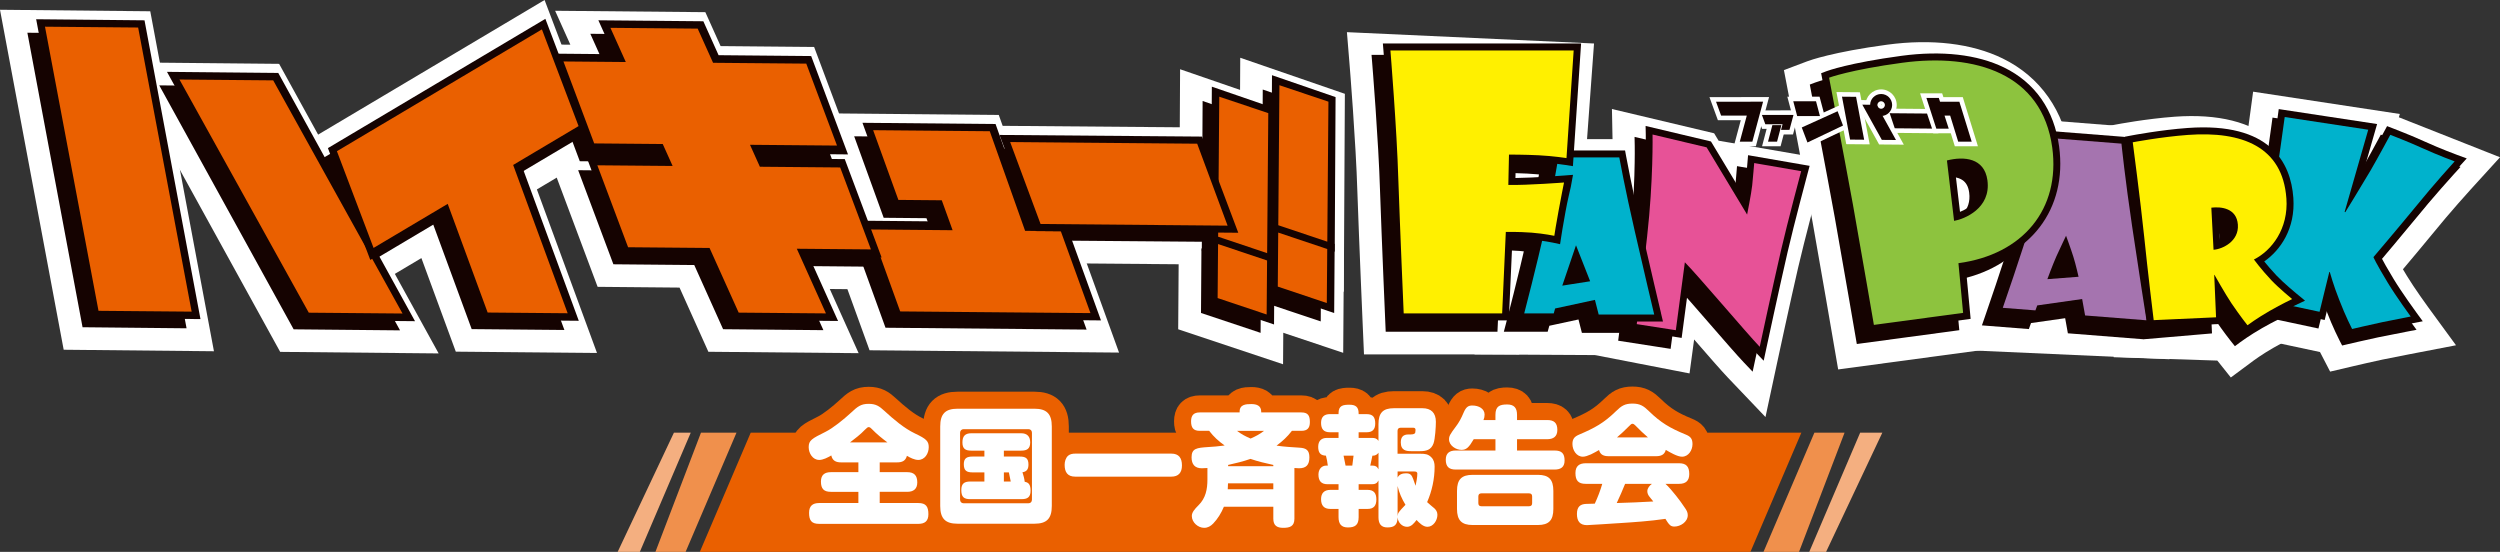 <?xml version="1.0" encoding="UTF-8"?>
<svg id="_レイヤー_2" data-name="レイヤー 2" xmlns="http://www.w3.org/2000/svg" viewBox="0 0 220 48.564">
  <rect x="0" y="0" width="220" height="48.564" fill="#333333" stroke="none"/>
  <g id="SPヘッダー">
    <g>
      <g>
        <g>
          <g>
            <g>
              <polygon points="105.83 8.887 105.758 22.095 110.98 23.895 111.05 10.686 105.83 8.887" style="fill: #fff;"/>
              <path d="M112.961,26.689l-9.207-3.172.094-17.424,9.206,3.173-.093,17.423ZM107.762,20.674l1.236.426.048-8.993-1.236-.426-.049,8.993Z" style="fill: #fff;"/>
            </g>
            <g>
              <polygon points="105.727 21.856 105.688 27.541 110.932 29.292 110.971 23.607 105.727 21.856" style="fill: #fff;"/>
              <path d="M112.909,32.056l-9.228-3.08.069-9.884,9.228,3.08-.069,9.884ZM107.694,26.106l1.261.421.01-1.486-1.261-.421-.01,1.486Z" style="fill: #fff;"/>
            </g>
            <g>
              <polygon points="111.122 7.878 111.051 21.086 116.272 22.885 116.344 9.677 111.122 7.878" style="fill: #fff;"/>
              <path d="M118.254,25.68l-9.206-3.173.093-17.424,9.207,3.173-.094,17.424ZM113.055,19.665l1.236.426.049-8.993-1.236-.426-.048,8.993Z" style="fill: #fff;"/>
            </g>
            <g>
              <polygon points="111.02 20.847 110.981 26.532 116.224 28.283 116.265 22.598 111.02 20.847" style="fill: #fff;"/>
              <path d="M118.201,31.047l-9.226-3.08.069-9.884,9.228,3.08-.07,9.884ZM112.987,25.097l1.26.421.01-1.486-1.261-.421-.01,1.486Z" style="fill: #fff;"/>
            </g>
            <g>
              <polygon points="11.563 2.972 2.409 2.88 7.264 28.797 16.418 28.89 11.563 2.972" style="fill: #fff;"/>
              <path d="M18.828,30.91l-13.224-.133L0,.859l13.223.133,5.604,29.918ZM8.924,26.818l5.084.051L9.903,4.952l-5.084-.051,4.105,21.917Z" style="fill: #fff;"/>
            </g>
            <g>
              <polygon points="23.378 7.603 14.014 7.512 25.841 28.981 35.204 29.072 23.378 7.603" style="fill: #fff;"/>
              <path d="M38.601,31.101l-13.946-.136L10.617,5.482l13.946.136,14.038,25.483ZM27.027,26.996l4.78.047-9.615-17.454-4.781-.047,9.615,17.454Z" style="fill: #fff;"/>
            </g>
            <g>
              <polygon points="50.495 12.416 46.899 2.931 28.088 14.113 31.684 23.598 38.128 19.768 41.508 28.962 49.666 29.038 44.8 15.801 50.495 12.416" style="fill: #fff;"/>
              <path d="M52.536,31.061l-12.426-.115-3.027-8.234-6.423,3.818-5.033-13.276L47.923,0l5.033,13.275-5.71,3.394,5.29,14.391ZM42.906,26.979l3.889.036-4.441-12.081,5.68-3.377-2.159-5.695-15.326,9.11,2.159,5.695,6.465-3.843,3.733,10.154Z" style="fill: #fff;"/>
            </g>
            <g>
              <polygon points="92.64 20.772 89.547 20.743 86.479 12.098 75.167 11.994 77.764 19.165 81.528 19.2 82.062 20.674 74.943 20.609 77.925 28.841 95.621 29.004 92.64 20.772" style="fill: #fff;"/>
              <path d="M98.476,31.027l-21.956-.203-4.433-12.238,3.355.031-3.131-8.646,15.581.144,3.068,8.645,3.083.029,4.432,12.238ZM79.33,26.857l13.435.124-1.53-4.226-3.102-.029-3.068-8.645-7.042-.065,1.146,3.165,3.764.035,1.984,5.48-7.118-.066,1.531,4.226Z" style="fill: #fff;"/>
            </g>
            <g>
              <polygon points="76.312 23.465 73.211 15.185 66.196 15.12 65.84 14.326 73.355 14.396 70.254 6.116 62.115 6.041 60.774 3.055 51.948 2.973 53.29 5.958 47.92 5.908 51.021 14.188 57.014 14.244 57.371 15.037 50.877 14.977 53.978 23.257 61.095 23.323 63.633 28.971 72.459 29.054 69.92 23.406 76.312 23.465" style="fill: #fff;"/>
              <path d="M75.558,31.079l-13.221-.123-2.538-5.648-7.209-.067-4.601-12.287.441.004-3.398-9.073,5.16.048-1.342-2.985,13.221.123,1.342,2.985,8.23.077,4.602,12.287-.441-.004,3.398,9.073-6.182-.058,2.539,5.648ZM64.93,26.987l4.43.041-2.539-5.648,6.601.062-1.6-4.273-6.923-.065-2.158-4.803,7.724.072-1.6-4.273-8.046-.075-1.342-2.985-4.43-.041,1.342,2.985-5.579-.052,1.6,4.273,5.901.055,2.159,4.803-6.703-.063,1.6,4.273,7.025.066,2.538,5.648Z" style="fill: #fff;"/>
            </g>
            <g>
              <polygon points="104.651 13.205 87.227 13.062 90.275 21.148 107.698 21.291 104.651 13.205" style="fill: #fff;"/>
              <path d="M110.593,23.311l-21.703-.178-4.558-12.091,21.704.178,4.557,12.091ZM91.66,19.163l13.144.107-1.538-4.081-13.144-.107,1.538,4.081Z" style="fill: #fff;"/>
            </g>
          </g>
          <g>
            <polygon points="105.83 8.887 105.758 22.095 110.98 23.895 111.05 10.686 105.83 8.887" style="fill: #150301;"/>
            <polygon points="105.727 21.856 105.688 27.541 110.932 29.292 110.971 23.607 105.727 21.856" style="fill: #150301;"/>
            <polygon points="111.122 7.878 111.051 21.086 116.272 22.885 116.344 9.677 111.122 7.878" style="fill: #150301;"/>
            <polygon points="111.02 20.847 110.981 26.532 116.224 28.283 116.265 22.598 111.02 20.847" style="fill: #150301;"/>
            <polygon points="11.563 2.972 2.409 2.88 7.264 28.797 16.418 28.89 11.563 2.972" style="fill: #150301;"/>
            <polygon points="23.378 7.603 14.014 7.512 25.841 28.981 35.204 29.072 23.378 7.603" style="fill: #150301;"/>
            <polygon points="50.495 12.416 46.899 2.931 28.088 14.113 31.684 23.598 38.128 19.768 41.508 28.962 49.666 29.038 44.8 15.801 50.495 12.416" style="fill: #150301;"/>
            <polygon points="92.64 20.772 89.547 20.743 86.479 12.098 75.167 11.994 77.764 19.165 81.528 19.2 82.062 20.674 74.943 20.609 77.925 28.841 95.621 29.004 92.64 20.772" style="fill: #150301;"/>
            <polygon points="76.312 23.465 73.211 15.185 66.196 15.12 65.84 14.326 73.355 14.396 70.254 6.116 62.115 6.041 60.774 3.055 51.948 2.973 53.29 5.958 47.92 5.908 51.021 14.188 57.014 14.244 57.371 15.037 50.877 14.977 53.978 23.257 61.095 23.323 63.633 28.971 72.459 29.054 69.92 23.406 76.312 23.465" style="fill: #150301;"/>
            <polygon points="104.651 13.205 87.227 13.062 90.275 21.148 107.698 21.291 104.651 13.205" style="fill: #150301;"/>
          </g>
          <polygon points="106.642 7.627 106.569 21.096 106.568 21.23 112.163 23.158 112.236 9.689 112.237 9.555 106.642 7.627" style="fill: #150301;"/>
          <polygon points="106.54 20.599 106.498 26.678 112.115 28.553 112.157 22.474 106.54 20.599" style="fill: #150301;"/>
          <polygon points="111.935 6.617 111.863 20.087 111.862 20.221 117.456 22.149 117.529 8.68 117.53 8.545 111.935 6.617" style="fill: #150301;"/>
          <polygon points="111.833 19.59 111.791 25.668 117.408 27.544 117.451 21.465 111.833 19.59" style="fill: #150301;"/>
          <polygon points="107.296 8.509 111.609 9.956 111.508 22.277 107.196 20.83 107.296 8.509" style="fill: #ea6000;"/>
          <polygon points="107.19 21.476 111.503 22.923 111.465 27.676 107.151 26.229 107.19 21.476" style="fill: #ea6000;"/>
          <polygon points="112.589 7.499 116.902 8.947 116.802 21.268 112.489 19.82 112.589 7.499" style="fill: #ea6000;"/>
          <polygon points="112.483 20.467 116.797 21.914 116.758 26.667 112.445 25.22 112.483 20.467" style="fill: #ea6000;"/>
          <polygon points="12.745 1.939 12.717 1.788 3.182 1.692 8.078 27.834 8.107 27.985 17.642 28.081 12.745 1.939" style="fill: #150301;"/>
          <polygon points="24.487 6.419 14.694 6.323 26.728 28.169 36.521 28.264 24.487 6.419" style="fill: #150301;"/>
          <polygon points="8.668 27.351 3.959 2.349 12.156 2.422 16.865 27.424 8.668 27.351" style="fill: #ea6000;"/>
          <polygon points="27.173 27.516 15.793 6.998 24.042 7.072 35.422 27.589 27.173 27.516" style="fill: #ea6000;"/>
          <polygon points="51.724 11.498 47.993 1.658 28.856 13.034 32.586 22.875 39.028 19.046 42.375 28.15 50.933 28.229 46.027 14.885 51.724 11.498" style="fill: #150301;"/>
          <polygon points="45.158 14.517 49.954 27.566 42.913 27.503 39.398 17.94 32.874 21.817 29.648 13.305 47.688 2.585 50.914 11.096 45.158 14.517" style="fill: #ea6000;"/>
          <polygon points="93.77 19.588 90.678 19.559 87.609 10.914 75.897 10.806 78.631 18.353 82.394 18.388 82.792 19.486 75.674 19.421 78.792 28.028 96.886 28.196 93.77 19.588" style="fill: #150301;"/>
          <polygon points="92.82 27.526 86.439 27.469 79.217 27.405 76.607 20.194 83.829 20.259 82.876 17.625 79.057 17.591 76.836 11.456 87.099 11.548 90.21 20.315 93.35 20.343 95.961 27.553 92.82 27.526" style="fill: #ea6000;"/>
          <polygon points="77.581 22.657 74.339 14.001 67.316 13.936 67.128 13.518 74.624 13.588 71.382 4.932 63.235 4.856 61.894 1.871 52.656 1.785 53.997 4.77 48.648 4.72 51.889 13.376 57.89 13.432 58.078 13.849 51.605 13.789 54.846 22.445 61.971 22.511 64.51 28.159 73.748 28.246 71.209 22.597 77.581 22.657" style="fill: #150301;"/>
          <polygon points="73.657 12.81 66 12.742 66.869 14.673 73.935 14.736 76.641 21.947 70.119 21.889 72.682 27.579 65.003 27.511 62.441 21.821 55.272 21.757 52.567 14.546 59.191 14.605 58.322 12.674 52.289 12.62 49.584 5.409 55.071 5.458 53.717 2.45 61.396 2.519 62.75 5.526 70.952 5.599 73.657 12.81" style="fill: #ea6000;"/>
          <polygon points="105.779 12.02 87.954 11.875 91.143 20.336 108.968 20.482 105.779 12.02" style="fill: #150301;"/>
          <polygon points="91.569 19.711 88.893 12.5 105.352 12.646 108.028 19.857 91.569 19.711" style="fill: #ea6000;"/>
          <g>
            <path d="M93.235,29.245c-.258,0-.467.209-.467.467,0,.258.209.467.467.467.258,0,.467-.209.467-.467,0-.258-.209-.467-.467-.467ZM93.235,29.87c-.088,0-.159-.071-.159-.159,0-.088.071-.159.159-.159.088,0,.159.071.159.159,0,.088-.071.159-.159.159Z" style="fill: #fff;"/>
            <path d="M93.235,30.382c-.37,0-.67-.301-.67-.67s.301-.67.67-.67.67.301.67.67-.301.67-.67.67ZM93.235,29.667c-.025,0-.045.02-.045.045s.02.045.045.045.045-.02.045-.045-.02-.045-.045-.045Z" style="fill: #fff;"/>
          </g>
        </g>
        <g>
          <g>
            <g>
              <path d="M155.362,36.699l-3.322-3.484c-.568-.596-1.718-1.916-2.957-3.342l-.404,2.988-8.401-1.631.265-2.056c.055-.434.536-4.278.908-7.678.53-4.723.464-8.606.463-8.645l-.063-3.258,8.992,2.136.393.653,9.46,1.637-.71,2.655c-.012.045-1.21,4.53-1.749,6.868-.717,3.11-1.75,7.915-1.866,8.452l-1.009,4.705ZM146.349,20.696l2.823,3.153c.719.803,1.71,1.943,2.668,3.045.435.501.876,1.008,1.287,1.478.389-1.787.907-4.14,1.322-5.937.361-1.567,1.002-4.04,1.408-5.588l-1.243-.215c-.018.195-.036.38-.052.533-.03.268-.085.629-.17,1.117l-.894,5.125-5.152-8.554-2.554-.607c-.03,1.662-.136,4.373-.478,7.424-.258,2.363-.569,4.938-.755,6.45l.788.123,1.002-7.546Z" style="fill: #fff;"/>
              <path d="M152.858,14.619l-.054.645s-.108,1.298-.176,1.951c-.027.241-.086.607-.152.985l-2.883-4.787-5.752-1.366.015.765c.001.04.071,4.031-.474,8.891-.393,3.591-.906,7.669-.911,7.71l-.072.569,4.614.718.707-5.323c.71.793,1.691,1.922,2.652,3.027,1.295,1.49,2.518,2.897,3.08,3.486l.78.818.236-1.101c.011-.052,1.114-5.194,1.875-8.494v-0c.548-2.379,1.753-6.887,1.765-6.932l.167-.623-5.416-.937Z" style="fill: #fff;"/>
            </g>
            <g>
              <path d="M145.169,28.539c-.01-.044-1.05-4.434-1.702-7.292-.847-3.675-1.362-6.479-1.367-6.507l-.092-.502h-6.397l-.082.517c-.004.028-.446,2.809-1.22,6.409-.613,2.828-1.758,7.216-1.77,7.26l-.201.767h3.858l.145-.524,2.565-.554.301,1.181h6.137l-.179-.754ZM138.086,25.163l-.697.109.343-1.009.354.9Z" style="fill: #fff;"/>
              <path d="M147.872,31.289l-18.118-.102.855-3.269c.119-.458,1.173-4.515,1.75-7.177.755-3.51,1.194-6.267,1.198-6.294l.349-2.205h9.767l.391,2.14c.005.028.513,2.791,1.348,6.418.568,2.494,1.435,6.164,1.687,7.229l.773,3.261ZM140.76,27.396h2.064c-.377-1.604-.911-3.883-1.304-5.606-.531-2.305-.935-4.284-1.166-5.456h-3.049c-.203,1.161-.558,3.092-1.043,5.349-.164.758-.365,1.621-.572,2.484l1.907-5.607,3.257,8.289-.224.035.13.512Z" style="fill: #fff;"/>
            </g>
            <g>
              <path d="M188.498,29.089c-.008-.05-.784-4.982-1.254-8.198-.616-4.139-.942-7.284-.945-7.316l-.052-.508-6.959-.548-.122.509c-.007.03-.738,3.069-1.908,6.982-.924,3.074-2.573,7.827-2.589,7.874l-.26.749,4.128.325.193-.529,3.004-.428.239,1.33,6.647.524-.121-.767ZM181.154,24.798l-1.07.082c.136-.35.293-.741.433-1.057.066-.145.14-.307.218-.473.052.156.102.307.144.443.093.294.194.677.275,1.005Z" style="fill: #fff;"/>
              <path d="M190.916,31.613l-19.357-.863,1.223-3.52c.068-.196,1.669-4.818,2.563-7.793,1.146-3.834,1.872-6.844,1.879-6.874l.52-2.167,10.318.813.223,2.163c.003.034.328,3.157.933,7.226.432,2.955,1.116,7.317,1.249,8.161l.449,2.854ZM183.663,27.463l2.592.204c-.275-1.77-.69-4.458-.987-6.487-.401-2.691-.679-4.96-.828-6.252l-3.622-.285c-.322,1.255-.897,3.425-1.649,5.94-.586,1.951-1.462,4.572-2.036,6.264l.043.003,1.048-2.693c.179-.459.336-.842.467-1.139l.007-.016c.068-.151.146-.32.227-.494l2.11-4.534,1.592,4.741c.057.171.112.336.158.486.088.277.192.657.307,1.117l.568,2.29-.149.012.152.844Z" style="fill: #fff;"/>
            </g>
            <g>
              <path d="M215.911,15.363l.613-.673-.855-.314c-.014-.005-1.43-.526-2.849-1.171-1.066-.493-2.733-1.136-2.803-1.163l-.504-.194-.256.475c-.01.019-1.004,1.863-1.687,3.052l1.066-3.711-8.656-1.316-.083.617c-.006.047-.643,4.766-1.129,7.648-.558,3.224-1.467,8.201-1.476,8.251l-.107.585,6.838,1.46.507-2.071c.065.174.133.353.205.532.556,1.452,1.13,2.564,1.154,2.611l.219.424.465-.109c.017-.004,1.671-.393,2.686-.607.939-.194,2.447-.485,2.448-.485l.948-.183-.57-.78c-.013-.017-1.269-1.738-1.994-2.938-.58-.957-.894-1.526-1.055-1.837.631-.745,2.284-2.699,3.438-4.106,1.64-2.023,3.418-3.977,3.436-3.996Z" style="fill: #fff;"/>
              <path d="M205.053,32.703l-.893-1.724-9.285-1.983.454-2.49c.097-.531.944-5.178,1.473-8.234.48-2.849,1.111-7.526,1.117-7.573l.355-2.631,12.909,1.963-.083.29c.578.228,8.901,3.518,8.901,3.518l-2.613,2.869c-.028.031-1.77,1.946-3.361,3.908-.787.96-1.795,2.163-2.569,3.079.101.171.215.361.343.572.672,1.113,1.887,2.778,1.899,2.795l2.428,3.321-4.04.779c-.156.03-1.541.298-2.423.48-.85.179-2.213.497-2.61.59l-2.001.47ZM204.14,20.046l2.263,6.097c.059.158.121.32.186.482l.012.03c.21.549.424,1.047.603,1.445.543-.124,1.16-.263,1.644-.365.122-.025.253-.052.389-.079-.299-.442-.604-.908-.853-1.32-.611-1.008-.946-1.617-1.118-1.95l-.617-1.189.866-1.022c.648-.764,2.279-2.692,3.416-4.081.758-.935,1.545-1.856,2.181-2.585-.356-.149-.737-.314-1.118-.486-.465-.215-1.058-.463-1.569-.671-.342.625-.774,1.406-1.125,2.017l-3.649-1.546.439-1.527-4.407-.67c-.229,1.642-.622,4.389-.947,6.319-.383,2.209-.927,5.23-1.24,6.957l3.049.651,1.594-6.506Z" style="fill: #fff;"/>
            </g>
            <g>
              <path d="M201.1,26.843c-.011-.009-1.152-.951-1.77-1.603-.433-.46-.809-.906-1.075-1.235,1.416-.984,2.758-2.89,2.561-5.6-.226-3.096-2.024-6.676-9.307-6.145-2.383.174-4.835.639-4.938.659l-.568.108.076.573c.007.051.674,5.115,1.006,8.306.287,2.857.831,7.296.836,7.341l.071.579,6.663-.485-.079-1.758c.107.172.21.332.301.467.768,1.129,1.397,1.92,1.424,1.953l.369.462.475-.353c.008-.006.828-.612,1.919-1.237,1.025-.584,1.901-1.001,1.91-1.005l.871-.413-.744-.613ZM195.324,20.81c.053.734-.471,1.169-.958,1.386l-.123-2.329c.327.026.601.116.778.261.181.149.28.372.302.682Z" style="fill: #fff;"/>
              <path d="M196.31,33.216l-1.185-1.485-9.123-.296-.064-1.945c-.005-.041-.553-4.519-.841-7.383-.323-3.111-.971-8.036-.998-8.244l-.322-2.442,2.42-.461c.106-.02,2.66-.506,5.167-.689,3.826-.279,6.773.462,8.76,2.202,1.58,1.384,2.508,3.386,2.683,5.79.16,2.196-.486,4.268-1.774,5.861.458.441,1.092.98,1.336,1.181l.001.001,3.168,2.611-3.718,1.763c-.065.031-.861.414-1.769.932-.968.554-1.713,1.102-1.72,1.108l-2.021,1.5ZM194.81,24.184l1.459,2.341c.094.15.183.29.263.409.2.294.39.564.561.801.289-.184.62-.388.977-.592.073-.042.145-.083.217-.123-.145-.139-.284-.277-.407-.407-.395-.419-.791-.874-1.178-1.354l-1.152-1.426c-.119.068-.243.131-.372.188l-.369.164ZM188.229,14.66c.223,1.74.611,4.829.841,7.039.19,1.893.491,4.464.674,5.996l2.829-.206-.333-7.428.017.026-.126-2.393,2.273.183c.743.06,1.396.305,1.887.71.423.348.944.992,1.024,2.077v.001c.048.667-.102,1.301-.42,1.853l.221-.154c.568-.395,1.873-1.557,1.709-3.815-.099-1.354-.547-2.389-1.331-3.076-1.138-.996-3.157-1.419-5.84-1.223-1.238.09-2.514.267-3.425.41ZM193.799,20.922l-.466.034c.01.135.111.459.42.714.163.134.306.182.348.189l.016-.222-.318-.715ZM193.556,20.377c-.097.082-.241.323-.223.578l.465-.034-.243-.545ZM193.577,20.361h-0.0 0Z" style="fill: #fff;"/>
            </g>
            <g>
              <path d="M132.361,16.912l.033-1.694c.521.006,1.299.021,1.994.057,1.214.059,2.357.238,2.368.24l.662.105.72-10.794h-17.444l.054.662c.006.069.569,6.976.694,11.294.156,4.517.471,11.75.474,11.823l.025.586h9.835l.322-7.171c.409.002,1.0.016,1.641.064,1.08.088,1.905.264,1.913.266l.636.137.099-.643c.002-.012.19-1.234.377-2.208.153-.867.464-2.173.467-2.186l.195-.817-.838.065c-.028.002-2.511.193-4.229.215Z" style="fill: #fff;"/>
              <path d="M133.687,31.187h-13.656l-.108-2.495c-.003-.07-.318-7.321-.475-11.84-.124-4.277-.683-11.13-.688-11.197l-.231-2.825,21.745.998-.777,10.643.508-.039-.702,2.943-.037.559-.092-.015c-.084.354-.324,1.395-.442,2.064l-.005.029c-.175.914-.357,2.085-.364,2.135l-.421,2.738-2.708-.584c-.001-0-.513-.107-1.228-.187l-.318,7.073ZM123.855,27.194h6.015l.323-7.182,1.919.01c.419.002,1.067.016,1.779.07.266.022.519.048.75.076.051-.294.106-.603.162-.894.026-.147.056-.304.088-.465-.797.046-1.724.089-2.504.099l-2.062.027.113-5.736,1.981.024c.546.007,1.349.022,2.073.059.375.018.743.047,1.079.079l.436-6.538h-13.15c.175,2.301.492,6.771.583,9.903.115,3.328.318,8.161.416,10.47Z" style="fill: #fff;"/>
            </g>
            <g>
              <path d="M180.206,13.9c-.434-3.223-2.113-5.631-4.855-6.966-2.358-1.147-5.478-1.501-9.023-1.023-4.627.624-6.506,1.32-6.584,1.349l-.482.182.097.506c.013.068,1.313,6.854,2.1,11.179.721,4.042,1.829,10.499,1.84,10.564l.1.582,9.019-1.216-.412-4.384c5.663-1.007,8.94-5.272,8.199-10.774ZM171.006,15.608c.706-.103,1.306-.021,1.69.238.328.222.522.583.592,1.103.219,1.627-1.015,2.38-1.805,2.692l-.477-4.033Z" style="fill: #fff;"/>
              <path d="M161.758,32.51l-.426-2.48c-.01-.059-1.116-6.504-1.837-10.551-.722-3.966-1.868-9.964-2.091-11.126l-.419-2.184,2.055-.775c.214-.081,2.247-.817,7.022-1.46,3.935-.531,7.45-.114,10.163,1.207,3.323,1.617,5.439,4.633,5.96,8.494h0c.804,5.97-2.375,10.827-8.028,12.572l.43,4.575-12.828,1.729ZM161.557,8.811c.431,2.258,1.285,6.76,1.868,9.96.524,2.936,1.252,7.151,1.617,9.268l5.211-.702-.405-4.306,1.81-.322c4.651-.827,7.169-4.1,6.57-8.542-.346-2.565-1.607-4.395-3.75-5.437-2.004-.975-4.73-1.265-7.882-.84-2.441.329-4.073.677-5.039.921ZM169.805,22.447l-1.01-8.534,1.923-.28c1.22-.178,2.29.015,3.095.559.561.379,1.268,1.118,1.453,2.491.29,2.149-.851,3.949-3.052,4.816l-2.41.949Z" style="fill: #fff;"/>
            </g>
          </g>
          <g>
            <path d="M152.858,14.619l-.054.645s-.108,1.298-.176,1.951c-.027.241-.086.607-.152.985l-2.883-4.787-5.752-1.366.015.765c.001.04.071,4.031-.474,8.891-.393,3.591-.906,7.669-.911,7.71l-.072.569,4.614.718.707-5.323c.71.793,1.691,1.922,2.652,3.027,1.295,1.49,2.518,2.897,3.08,3.486l.78.818.236-1.101c.011-.052,1.114-5.194,1.875-8.494v-0c.548-2.379,1.753-6.887,1.765-6.932l.167-.623-5.416-.937Z" style="fill: #150301;"/>
            <path d="M145.169,28.539c-.01-.044-1.05-4.434-1.702-7.292-.847-3.675-1.362-6.479-1.367-6.507l-.092-.502h-6.397l-.082.517c-.004.028-.446,2.809-1.22,6.409-.613,2.828-1.758,7.216-1.77,7.26l-.201.767h3.858l.145-.524,2.565-.554.301,1.181h6.137l-.179-.754ZM138.086,25.163l-.697.109.343-1.009.354.9Z" style="fill: #150301;"/>
            <path d="M188.498,29.089c-.008-.05-.784-4.982-1.254-8.198-.616-4.139-.942-7.284-.945-7.316l-.052-.508-6.959-.548-.122.509c-.007.03-.738,3.069-1.908,6.982-.924,3.074-2.573,7.827-2.589,7.874l-.26.749,4.128.325.193-.529,3.004-.428.239,1.33,6.647.524-.121-.767ZM181.154,24.798l-1.07.082c.136-.35.293-.741.433-1.057.066-.145.14-.307.218-.473.052.156.102.307.144.443.093.294.194.677.275,1.005Z" style="fill: #150301;"/>
            <path d="M215.911,15.363l.613-.673-.855-.314c-.014-.005-1.43-.526-2.849-1.171-1.066-.493-2.733-1.136-2.803-1.163l-.504-.194-.256.475c-.01.019-1.004,1.863-1.687,3.052l1.066-3.711-8.656-1.316-.083.617c-.006.047-.643,4.766-1.129,7.648-.558,3.224-1.467,8.201-1.476,8.251l-.107.585,6.838,1.46.507-2.071c.065.174.133.353.205.532.556,1.452,1.13,2.564,1.154,2.611l.219.424.465-.109c.017-.004,1.671-.393,2.686-.607.939-.194,2.447-.485,2.448-.485l.948-.183-.57-.78c-.013-.017-1.269-1.738-1.994-2.938-.58-.957-.894-1.526-1.055-1.837.631-.745,2.284-2.699,3.438-4.106,1.64-2.023,3.418-3.977,3.436-3.996Z" style="fill: #150301;"/>
            <path d="M201.1,26.843c-.011-.009-1.152-.951-1.77-1.603-.433-.46-.809-.906-1.075-1.235,1.416-.984,2.758-2.89,2.561-5.6-.226-3.096-2.024-6.676-9.307-6.145-2.383.174-4.835.639-4.938.659l-.568.108.076.573c.007.051.674,5.115,1.006,8.306.287,2.857.831,7.296.836,7.341l.698.61,6.036-.517-.079-1.758c.107.172.21.332.301.467.768,1.129,1.397,1.92,1.424,1.953l.369.462.475-.353c.008-.006.828-.612,1.919-1.237,1.025-.584,1.901-1.001,1.91-1.005l.871-.413-.744-.613ZM195.324,20.81c.053.734-.471,1.169-.958,1.386l-.123-2.329c.327.026.601.116.778.261.181.149.28.372.302.682Z" style="fill: #150301;"/>
            <path d="M132.361,16.912l.033-1.694c.521.006,1.299.021,1.994.057,1.214.059,2.357.238,2.368.24l.662.105.72-10.794h-17.444l.054.662c.006.069.569,6.976.694,11.294.156,4.517.471,11.75.474,11.823l.025.586h9.835l.322-7.171c.409.002,1.0.016,1.641.064,1.08.088,1.905.264,1.913.266l.636.137.099-.643c.002-.012.19-1.234.377-2.208.153-.867.464-2.173.467-2.186l.195-.817-.838.065c-.028.002-2.511.193-4.229.215Z" style="fill: #150301;"/>
            <path d="M180.206,13.9c-.434-3.223-2.113-5.631-4.855-6.966-2.358-1.147-5.478-1.501-9.023-1.023-4.627.624-6.506,1.32-6.584,1.349l-.482.182.097.506c.013.068,1.313,6.854,2.1,11.179.721,4.042,1.829,10.499,1.84,10.564l.1.582,9.019-1.216-.412-4.384c5.663-1.007,8.94-5.272,8.199-10.774ZM171.006,15.608c.706-.103,1.306-.021,1.69.238.328.222.522.583.592,1.103.219,1.627-1.015,2.38-1.805,2.692l-.477-4.033Z" style="fill: #150301;"/>
          </g>
          <path d="M153.83,13.655l-.054.645s-.108,1.298-.176,1.951c-.027.241-.086.607-.152.985l-2.883-4.787-5.752-1.366.015.765c.001.04.071,4.031-.474,8.891-.393,3.591-.906,7.669-.911,7.71l-.072.569,4.614.718.707-5.323c.71.793,1.691,1.922,2.652,3.027,1.295,1.49,2.518,2.897,3.08,3.486l.78.818.236-1.101c.011-.052,1.114-5.194,1.875-8.494v-0c.548-2.379,1.753-6.887,1.765-6.932l.167-.623-5.416-.937Z" style="fill: #150301;"/>
          <path d="M156.733,22.017c-.771,3.343-1.877,8.503-1.877,8.503-1.19-1.248-5.57-6.428-6.589-7.438l-.794,5.976-3.439-.535s.515-4.082.913-7.719c.556-4.958.477-8.967.477-8.967l4.759,1.13,3.563,5.916s.365-1.823.447-2.567c.069-.662.177-1.967.177-1.967l4.133.715s-1.213,4.536-1.77,6.952Z" style="fill: #e75297;"/>
          <path d="M146.167,27.541c-.01-.044-1.05-4.434-1.702-7.292-.847-3.675-1.362-6.479-1.367-6.507l-.092-.502h-6.397l-.082.517c-.004.028-.446,2.809-1.22,6.409-.613,2.828-1.758,7.216-1.77,7.26l-.201.767h3.858l.145-.524,2.565-.554.301,1.181h6.137l-.179-.754ZM139.084,24.164l-.697.109.343-1.009.354.9Z" style="fill: #150301;"/>
          <path d="M145.571,27.682h-4.887l-.33-1.292-3.504.757-.12.432h-2.599s1.153-4.411,1.776-7.285c.787-3.661,1.226-6.443,1.226-6.443h5.363s.512,2.8,1.373,6.534c.659,2.892,1.702,7.295,1.702,7.295ZM139.933,24.751l-1.245-3.166-1.208,3.551,2.453-.384Z" style="fill: #00b2cc;"/>
          <path d="M189.496,28.091c-.008-.05-.784-4.982-1.254-8.198-.616-4.139-.942-7.284-.945-7.316l-.052-.508-6.959-.548-.122.509c-.007.03-.738,3.069-1.908,6.982-.924,3.074-2.573,7.827-2.589,7.874l-.26.749,4.128.325.193-.529,3.004-.428.239,1.33,6.647.524-.121-.767ZM182.152,23.799l-1.07.082c.136-.35.293-.741.433-1.057.066-.145.14-.307.218-.473.052.156.102.307.144.443.093.294.194.677.275,1.005Z" style="fill: #150301;"/>
          <path d="M187.636,19.983c-.626-4.203-.948-7.343-.948-7.343l-5.929-.467s-.728,3.037-1.917,7.016c-.938,3.123-2.597,7.899-2.597,7.899l2.873.226.159-.437,3.952-.563.26,1.446,5.403.426s-.779-4.948-1.255-8.203ZM180.168,24.566s.441-1.207.789-1.994c.32-.707.856-1.826.856-1.826,0,0,.42,1.133.647,1.863.212.668.453,1.746.453,1.746l-2.745.211Z" style="fill: #a574af;"/>
          <path d="M216.46,14.614l.613-.673-.855-.314c-.014-.005-1.43-.526-2.849-1.171-1.066-.493-2.733-1.136-2.803-1.163l-.504-.194-.256.475c-.01.019-1.004,1.863-1.687,3.052l1.066-3.711-8.656-1.316-.083.617c-.006.047-.643,4.766-1.129,7.648-.558,3.224-1.467,8.201-1.476,8.251l-.107.585,6.838,1.46.507-2.071c.065.174.133.353.205.532.556,1.452,1.13,2.564,1.154,2.611l.219.424.465-.109c.017-.004,1.671-.393,2.686-.607.939-.194,2.447-.485,2.448-.485l.948-.183-.57-.78c-.013-.017-1.269-1.738-1.994-2.938-.58-.957-.894-1.526-1.055-1.837.631-.745,2.284-2.699,3.438-4.106,1.64-2.023,3.418-3.977,3.436-3.996Z" style="fill: #150301;"/>
          <path d="M216.007,14.202s-1.433-.526-2.895-1.19c-1.06-.49-2.766-1.148-2.766-1.148,0,0-1.019,1.892-1.718,3.106-.862,1.465-2.24,3.698-2.24,3.698l-.063-.013,2.08-7.239-7.351-1.118s-.639,4.743-1.132,7.671c-.565,3.264-1.477,8.257-1.477,8.257l5.676,1.212.859-3.509.042.009s.334,1.214.837,2.465c.55,1.436,1.126,2.548,1.126,2.548,0,0,1.666-.392,2.702-.61.942-.194,2.456-.487,2.456-.487,0,0-1.276-1.745-2.023-2.981-1.057-1.742-1.257-2.247-1.257-2.247,0,0,2.231-2.623,3.687-4.4,1.671-2.061,3.459-4.023,3.459-4.023Z" style="fill: #00b2cc;"/>
          <path d="M202.098,25.845c-.011-.009-1.152-.951-1.77-1.603-.433-.46-.809-.906-1.075-1.235,1.416-.984,2.758-2.89,2.561-5.6-.226-3.096-2.024-6.676-9.307-6.145-2.383.174-4.835.639-4.938.659l-.568.108.076.573c.007.051.674,5.115,1.006,8.306.287,2.857.831,7.296.836,7.341l.071.579,6.663-.336-.079-1.908c.107.172.21.332.301.467.768,1.129,1.397,1.92,1.424,1.953l.369.462.475-.353c.008-.006.828-.612,1.919-1.237,1.025-.584,1.901-1.001,1.91-1.005l.871-.413-.744-.613ZM196.322,19.812c.053.734-.471,1.169-.958,1.386l-.123-2.329c.327.026.601.116.778.261.181.149.28.372.302.682Z" style="fill: #150301;"/>
          <path d="M201.203,17.451c.195,2.68-1.29,4.598-2.858,5.386,0,0,.646.879,1.537,1.825.652.689,1.826,1.656,1.826,1.656,0,0-.892.423-1.951,1.026-1.136.651-1.981,1.278-1.981,1.278,0,0-.632-.793-1.396-1.916-.54-.803-1.508-2.521-1.508-2.521l-.02.001.161,3.737-5.488.25s-.545-4.444-.835-7.327c-.336-3.238-1.008-8.325-1.008-8.325,0,0,2.493-.476,4.868-.649,4.75-.346,8.321,1.036,8.652,5.579ZM196.933,19.768c-.105-1.445-1.461-1.599-2.336-1.493l.195,3.705c.798-.058,2.247-.747,2.141-2.212Z" style="fill: #fff000;"/>
          <path d="M133.359,15.664l.033-1.444c.521.006,1.299.021,1.994.057,1.214.059,2.357.238,2.368.24l.662.105.72-10.794h-17.444l.054.662c.006.069.569,6.976.694,11.294.156,4.517.471,11.75.474,11.823l.025.586h9.835l.322-7.171c.409.002,1.0.016,1.641.064,1.08.088,1.905.264,1.913.266l.636.137.099-.643c.002-.012.19-1.234.377-2.208.153-.867.464-2.173.467-2.186l.195-1.067-.838.065c-.028.002-2.511.193-4.229.215Z" style="fill: #150301;"/>
          <path d="M138.483,4.44l-.632,9.472s-1.17-.185-2.435-.247c-1.202-.062-2.625-.062-2.625-.062l-.058,2.673c1.707.031,4.901-.216,4.901-.216,0,0-.316,1.576-.475,2.471-.19.987-.379,2.221-.379,2.221,0,0-.854-.185-1.992-.278-1.233-.092-2.276-.062-2.276-.062l-.322,7.167h-8.664s-.316-7.251-.474-11.817c-.126-4.381-.695-11.323-.695-11.323h16.125Z" style="fill: #fff000;"/>
          <path d="M181.204,12.902c-.434-3.223-2.113-5.631-4.855-6.966-2.358-1.147-5.478-1.501-9.023-1.023-4.627.624-6.506,1.32-6.584,1.349l-.482.182.097.506c.013.068,1.313,6.854,2.1,11.179.721,4.042,1.829,10.499,1.84,10.564l.1.582,9.019-1.216-.412-4.384c5.663-1.007,8.94-5.272,8.199-10.774ZM172.004,14.61c.706-.103,1.306-.021,1.69.238.328.222.522.583.592,1.103.219,1.627-1.015,2.38-1.805,2.692l-.477-4.033Z" style="fill: #150301;"/>
          <path d="M180.598,12.984c.728,5.399-2.565,9.409-8.256,10.176l.411,4.372-7.851,1.058s-1.111-6.477-1.841-10.568c-.798-4.379-2.102-11.186-2.102-11.186,0,0,1.838-.694,6.449-1.315,6.42-.865,12.311.956,13.189,7.463ZM174.894,15.869c-.267-1.984-2.07-2.128-3.564-1.748l.629,5.316c.872-.147,3.269-1.087,2.935-3.568Z" style="fill: #8dc33e;"/>
          <g>
            <g>
              <g>
                <polygon points="162.807 12.284 162.096 8.509 163.334 8.52 164.045 12.295 162.807 12.284" style="fill: #fff;"/>
                <path d="M164.533,12.704l-2.062-.018-.864-4.586,2.062.018.864,4.586ZM163.143,11.883l.414.004-.559-2.966-.414-.004.559,2.966Z" style="fill: #fff;"/>
              </g>
              <g>
                <polygon points="165.602 12.309 163.883 9.211 165.129 9.222 166.847 12.32 165.602 12.309" style="fill: #fff;"/>
                <path d="M167.537,12.731l-2.175-.019-2.169-3.911,2.175.019,2.169,3.911ZM165.841,11.907l.317.003-1.268-2.286-.317-.003,1.268,2.286Z" style="fill: #fff;"/>
              </g>
            </g>
            <g>
              <polygon points="166.737 11.289 166.293 9.963 169.578 9.992 170.022 11.318 166.737 11.289" style="fill: #fff;"/>
              <path d="M170.585,11.728l-4.14-.037-.716-2.137,4.14.037.715,2.138ZM167.029,10.887l2.429.022-.173-.516-2.429-.022.173.515Z" style="fill: #fff;"/>
            </g>
            <g>
              <polygon points="172.322 12.468 173.51 12.468 172.53 9.292 172.526 9.292 172.425 8.952 170.724 8.952 170.616 8.617 169.523 8.617 170.396 11.321 171.489 11.321 171.118 10.173 171.614 10.173 172.322 12.468" style="fill: #fff;"/>
              <path d="M174.058,12.872h-2.034l-.354-1.147h-1.568l-1.134-3.512h1.942l.108.335h1.708l.19.625,1.141,3.699ZM172.62,12.064h.342l-.839-2.708h-1.693l-.108-.335h-.243l.612,1.896h.243l-.371-1.148h1.349l.708,2.296Z" style="fill: #fff;"/>
            </g>
            <g>
              <g>
                <polygon points="157.087 10.114 157.087 10.117 155.05 10.117 155.348 10.933 156.867 10.933 156.733 11.431 157.473 11.431 157.827 10.114 157.087 10.114" style="fill: #fff;"/>
                <path d="M157.783,11.835h-1.576l.134-.497h-1.275l-.593-1.624,3.882-.003-.572,2.125ZM155.631,10.529l1.668-.008h-1.671l.003.008Z" style="fill: #fff;"/>
              </g>
              <g>
                <polygon points="155.968 11.013 155.585 12.468 156.38 12.468 156.762 11.013 155.968 11.013" style="fill: #fff;"/>
                <polygon points="156.691 12.872 155.061 12.872 155.656 10.609 157.286 10.609 156.691 12.872" style="fill: #fff;"/>
              </g>
            </g>
            <g>
              <polygon points="154.045 8.948 154.044 8.952 151.011 8.952 151.457 10.173 153.717 10.173 153.101 12.468 154.207 12.468 155.151 8.948 154.045 8.948" style="fill: #fff;"/>
              <path d="M154.517,12.872h-1.943l.615-2.296h-2.016l-.741-2.029,5.245-.004-1.161,4.329ZM153.628,12.064h.269l.727-2.712-3.035.004.15.412h2.504l-.615,2.296Z" style="fill: #fff;"/>
            </g>
            <g>
              <g>
                <polygon points="161.709 9.788 158.556 11.218 159.056 12.539 162.186 11.046 161.709 9.788" style="fill: #fff;"/>
                <path d="M158.834,13.093l-.791-2.087,3.891-1.764.762,2.009-3.862,1.842ZM159.068,11.43l.211.556,2.397-1.144-.192-.508-2.416,1.095Z" style="fill: #fff;"/>
              </g>
              <g>
                <polygon points="159.81 8.913 157.808 8.913 158.153 10.216 160.155 10.216 159.81 8.913" style="fill: #fff;"/>
                <path d="M160.681,10.62h-2.838l-.559-2.111h2.838l.559,2.111ZM158.465,9.812h1.166l-.131-.494h-1.166l.131.494Z" style="fill: #fff;"/>
              </g>
            </g>
            <g>
              <path d="M165.54,8.272c-.534,0-.968.433-.968.968,0,.534.433.968.968.968.534,0,.968-.433.968-.968,0-.534-.433-.968-.968-.968ZM165.54,9.569c-.182,0-.329-.147-.329-.329,0-.182.147-.329.329-.329.182,0,.329.147.329.329,0,.182-.147.329-.329.329Z" style="fill: #fff;"/>
              <path d="M165.54,10.612c-.756,0-1.372-.615-1.372-1.372,0-.757.615-1.372,1.372-1.372s1.372.615,1.372,1.372c0,.756-.615,1.372-1.372,1.372ZM165.54,9.165c-.041,0-.075.033-.075.075s.034.075.075.075c.041,0,.075-.033.075-.075s-.034-.075-.075-.075Z" style="fill: #fff;"/>
            </g>
          </g>
          <g>
            <g>
              <polygon points="162.807 12.284 162.096 8.509 163.334 8.52 164.045 12.295 162.807 12.284" style="fill: #150301;"/>
              <polygon points="165.602 12.309 163.883 9.211 165.129 9.222 166.847 12.32 165.602 12.309" style="fill: #150301;"/>
            </g>
            <polygon points="166.737 11.289 166.293 9.963 169.578 9.992 170.022 11.318 166.737 11.289" style="fill: #150301;"/>
            <polygon points="172.322 12.468 173.51 12.468 172.53 9.292 172.526 9.292 172.425 8.952 170.724 8.952 170.616 8.617 169.523 8.617 170.396 11.321 171.489 11.321 171.118 10.173 171.614 10.173 172.322 12.468" style="fill: #150301;"/>
            <g>
              <polygon points="157.087 10.114 157.087 10.117 155.05 10.117 155.348 10.933 156.867 10.933 156.733 11.431 157.473 11.431 157.827 10.114 157.087 10.114" style="fill: #150301;"/>
              <polygon points="155.968 11.013 155.585 12.468 156.38 12.468 156.762 11.013 155.968 11.013" style="fill: #150301;"/>
            </g>
            <polygon points="154.045 8.948 154.044 8.952 151.011 8.952 151.457 10.173 153.717 10.173 153.101 12.468 154.207 12.468 155.151 8.948 154.045 8.948" style="fill: #150301;"/>
            <g>
              <polygon points="161.709 9.788 158.556 11.218 159.056 12.539 162.186 11.046 161.709 9.788" style="fill: #150301;"/>
              <polygon points="159.81 8.913 157.808 8.913 158.153 10.216 160.155 10.216 159.81 8.913" style="fill: #150301;"/>
            </g>
            <path d="M165.54,8.272c-.534,0-.968.433-.968.968,0,.534.433.968.968.968.534,0,.968-.433.968-.968,0-.534-.433-.968-.968-.968ZM165.54,9.569c-.182,0-.329-.147-.329-.329,0-.182.147-.329.329-.329.182,0,.329.147.329.329,0,.182-.147.329-.329.329Z" style="fill: #150301;"/>
          </g>
        </g>
      </g>
      <g>
        <g>
          <polygon points="154.04 48.564 61.584 48.564 66.064 38.075 158.52 38.075 154.04 48.564" style="fill: #ea6000;"/>
          <polygon points="159.667 38.075 155.188 48.564 158.314 48.564 162.322 38.075 159.667 38.075" style="fill: #f0904c;"/>
          <polygon points="163.694 38.075 159.214 48.564 160.695 48.564 165.646 38.075 163.694 38.075" style="fill: #f4af80;"/>
          <polygon points="60.333 48.564 64.812 38.075 61.686 38.075 57.678 48.564 60.333 48.564" style="fill: #f0904c;"/>
          <polygon points="56.306 48.564 60.786 38.075 59.305 38.075 54.354 48.564 56.306 48.564" style="fill: #f4af80;"/>
        </g>
        <g>
          <g>
            <path d="M72.087,40.473c-.571,0-.923-.589-.923-1.121,0-.6.264-.747,1.494-1.358.659-.328,1.604-1.098,2.218-1.664.593-.555.879-.792,1.571-.792.626,0,.934.204,1.384.623.802.736,1.724,1.528,2.702,1.992.978.464,1.197.668,1.197,1.2,0,.543-.34,1.121-.922,1.121-.33,0-.714-.193-.999-.362-.121.453-.428.577-.857.577h-1.537v.86h2.416c.593,0,.89.272.89.906,0,.589-.351.826-.89.826h-2.416v.985h3.394c.681,0,.89.317.89.985,0,.611-.319.849-.89.849h-8.72c-.681,0-.89-.306-.89-.973,0-.611.319-.86.89-.86h3.449v-.985h-2.416c-.626,0-.879-.272-.879-.906,0-.6.34-.826.879-.826h2.416v-.86h-1.527c-.428,0-.758-.136-.857-.611-.307.181-.714.396-1.065.396ZM78.094,38.933c-.494-.374-.922-.713-1.395-1.2-.077-.079-.154-.147-.253-.147-.088,0-.154.057-.34.238-.395.419-.857.759-1.307,1.109h3.295Z" style="fill: none; stroke: #ea6000; stroke-miterlimit: 3; stroke-width: 2.997px;"/>
            <path d="M92.558,44.525c0,1.109-.439,1.562-1.527,1.562h-6.765c-1.076,0-1.527-.453-1.527-1.562v-6.996c0-1.109.45-1.562,1.527-1.562h6.765c1.076,0,1.527.453,1.527,1.562v6.996ZM84.793,37.767c-.176,0-.307.136-.307.317v5.887c0,.193.132.317.307.317h5.711c.187,0,.307-.124.307-.317v-5.887c0-.193-.121-.317-.307-.317h-5.711ZM90.175,42.397c.34.057.516.238.516.792,0,.589-.307.736-.791.736h-4.514c-.56,0-.791-.181-.791-.804,0-.577.275-.747.791-.747h1.241v-.804h-1.043c-.516,0-.769-.147-.769-.725,0-.543.297-.668.769-.668h1.043v-.521h-1.153c-.516,0-.78-.159-.78-.725,0-.555.242-.804.78-.804h4.393c.516,0,.791.283.791.804,0,.566-.296.725-.791.725h-1.527v.521h1.395c.505,0,.769.136.769.702,0,.385-.132.623-.527.679.088.272.165.555.198.838ZM88.341,41.571v.804h.604c-.055-.272-.11-.555-.165-.804h-.439Z" style="fill: none; stroke: #ea6000; stroke-miterlimit: 3; stroke-width: 2.997px;"/>
            <path d="M103.079,39.918c.659,0,.933.385.933,1.042,0,.634-.307.985-.933.985h-8.457c-.67,0-.934-.385-.934-1.041,0-.283.088-.611.308-.804.176-.147.406-.181.626-.181h8.457Z" style="fill: none; stroke: #ea6000; stroke-miterlimit: 3; stroke-width: 2.997px;"/>
            <path d="M114.369,39.397c.571.034.857.215.857.849,0,.657-.275.962-.912.962-.143,0-.275-.011-.406-.023v4.46c0,.679-.406.804-.988.804-.549,0-.868-.204-.868-.804v-1.053h-4.349c-.22.532-.549,1.076-.945,1.483-.22.226-.472.374-.791.374-.538,0-1.087-.475-1.087-1.042,0-.317.231-.589.604-.962.615-.611.769-1.392.769-2.241v-1.019c-.154.011-.329.023-.494.023-.604,0-.901-.339-.901-.962,0-.792.45-.838,1.461-.906.395-.023.879-.057,1.45-.136-.538-.385-.956-.759-1.362-1.291h-.835c-.56,0-.758-.283-.758-.838,0-.532.242-.781.758-.781h3.514v-.068c0-.634.549-.668,1.032-.668.439,0,.868.125.868.668v.068h3.536c.582,0,.747.283.747.849,0,.532-.231.77-.747.77h-.835c-.406.532-.824.906-1.351,1.302.67.102,1.351.136,2.032.181ZM108.064,42.533c0,.17-.011.339-.022.521h4.009v-.521h-3.987ZM112.051,40.914c-.681-.147-1.351-.306-2.01-.532-.637.226-1.307.385-1.966.532v.113h3.976v-.113ZM111.238,37.914h-2.383c.362.283.769.498,1.197.679.417-.181.824-.396,1.186-.679Z" style="fill: none; stroke: #ea6000; stroke-miterlimit: 3; stroke-width: 2.997px;"/>
            <path d="M126.185,44.695c.187.17.307.34.307.611,0,.487-.362,1.053-.879,1.053-.373,0-.714-.34-.956-.6-.22.283-.461.6-.835.6-.45,0-.802-.385-.835-.838-.011.657-.264.894-.901.894-.571,0-.78-.351-.78-.894v-3.238c-.132.249-.286.328-.56.328h-1.186v.498h.791c.538,0,.769.294.769.838,0,.555-.231.838-.769.838h-.791v.725c0,.679-.307.906-.945.906-.593,0-.824-.328-.824-.906v-.725h-.725c-.549,0-.813-.294-.813-.86,0-.543.296-.815.813-.815h.725v-.498h-.966c-.549,0-.802-.283-.802-.849,0-.441.253-.792.703-.792h.121c-.022-.249-.099-.634-.165-.872l-.121-.011c-.428-.045-.56-.351-.56-.77,0-.498.264-.781.758-.781h1.032v-.498h-.758c-.538,0-.78-.272-.78-.826,0-.532.286-.77.78-.77h.758v-.079c0-.691.406-.747.966-.747.516,0,.802.181.802.759v.068h.703c.56,0,.758.272.758.826,0,.532-.253.77-.758.77h-.703v.498h1.197c.231,0,.406.045.549.26v-1.46c0-1.008.395-1.415,1.362-1.415h2.504c.769,0,1.186.407,1.186,1.2,0,.43-.066,1.517-.209,1.902-.209.577-.648.679-1.197.679h-.747c-.417,0-.934-.034-.934-.77,0-.487.22-.702.681-.702h.198c.297,0,.373-.091.395-.17.011-.045.022-.181.022-.226,0-.113-.055-.192-.176-.192h-1.153c-.165,0-.253.102-.253.272v2.015h2.021c.385,0,.681.023.967.328.209.215.274.498.274.804,0,1.076-.231,2.151-.659,3.125.242.226.439.374.593.509ZM118.234,40.099c.066.294.11.577.176.872h.593c.044-.317.077-.555.11-.872h-.879ZM120.826,40.099h-.055c-.066.294-.121.577-.187.872h.165c.275,0,.428.068.56.328v-1.46c-.121.159-.275.26-.483.26ZM123.736,41.65c.384,0,.494.159.626.509.055.159.121.351.209.589.066-.294.154-.781.154-1.064,0-.17-.143-.193-.264-.193h-1.472v.543c.121-.306.461-.385.747-.385ZM122.989,45.431c.022-.306.077-.362.692-1.008-.307-.509-.56-1.053-.692-1.653v2.66Z" style="fill: none; stroke: #ea6000; stroke-miterlimit: 3; stroke-width: 2.997px;"/>
            <path d="M131.599,36.963v-.453c0-.759.362-.917,1.032-.917.615,0,.868.306.868.917v.453h2.658c.593,0,.89.249.89.872,0,.589-.362.815-.89.815h-2.658v.996h3.306c.615,0,.879.249.879.883,0,.589-.352.792-.879.792h-8.698c-.593,0-.879-.249-.879-.872,0-.589.352-.804.879-.804h3.493v-.996h-1.911c-.428.736-.659.94-1.076.94-.483,0-1.098-.374-1.098-.928,0-.283.088-.441.615-1.143.264-.351.45-.691.67-1.211.209-.487.406-.623.758-.623.582,0,1.087.283,1.087.804,0,.17-.033.317-.099.475h1.054ZM136.695,44.786c0,.996-.395,1.415-1.362,1.415h-5.744c-.966,0-1.373-.419-1.373-1.415v-1.585c0-1.007.406-1.415,1.373-1.415h5.744c.966,0,1.362.408,1.362,1.415v1.585ZM130.358,43.416c-.176,0-.264.091-.264.272v.589c0,.181.088.272.264.272h4.206c.176,0,.264-.091.264-.272v-.589c0-.181-.088-.272-.264-.272h-4.206Z" style="fill: none; stroke: #ea6000; stroke-miterlimit: 3; stroke-width: 2.997px;"/>
            <path d="M140,39.986c-.253.113-.516.204-.703.204-.571,0-.923-.577-.923-1.121,0-.464.198-.657.593-.826,1.351-.577,2.164-1.008,3.24-2.06.472-.464.78-.668,1.45-.668.659,0,.978.204,1.439.657,1.054,1.03,1.878,1.506,3.229,2.06.417.17.615.351.615.849,0,.532-.351,1.109-.922,1.109-.406,0-1.065-.385-1.428-.6-.11.442-.45.555-.846.555h-4.184c-.406,0-.725-.102-.846-.543-.176.102-.45.26-.714.385ZM142.395,46.042c-.395.023-2.515.17-2.746.17-.626,0-.879-.362-.879-.985,0-.645.307-.86.791-.883.198-.011.571-.023.78-.023.264-.566.483-1.143.659-1.743h-1.461c-.648,0-.9-.294-.9-.951,0-.611.34-.86.9-.86h8.226c.637,0,.89.306.89.951,0,.611-.329.86-.89.86h-1.208c.242.193.725.781.933,1.042.275.351.549.713.791,1.087.132.192.242.373.242.623,0,.611-.659,1.008-1.175,1.008-.307,0-.428-.136-.604-.385-.066-.091-.121-.181-.187-.294-1.373.204-2.768.294-4.162.385ZM145.162,43.722c-.121-.147-.198-.306-.198-.498,0-.26.209-.509.406-.645h-2.361c-.231.566-.472,1.132-.736,1.687,1.065-.023,2.142-.079,3.218-.136-.121-.147-.231-.283-.33-.408ZM145.019,38.491c-.384-.328-.747-.679-1.098-1.041-.066-.068-.165-.159-.264-.159-.088,0-.154.057-.34.249-.318.328-.67.645-1.021.951h2.724Z" style="fill: none; stroke: #ea6000; stroke-miterlimit: 3; stroke-width: 2.997px;"/>
          </g>
          <g>
            <path d="M72.087,40.473c-.571,0-.923-.589-.923-1.121,0-.6.264-.747,1.494-1.358.659-.328,1.604-1.098,2.218-1.664.593-.555.879-.792,1.571-.792.626,0,.934.204,1.384.623.802.736,1.724,1.528,2.702,1.992.978.464,1.197.668,1.197,1.2,0,.543-.34,1.121-.922,1.121-.33,0-.714-.193-.999-.362-.121.453-.428.577-.857.577h-1.537v.86h2.416c.593,0,.89.272.89.906,0,.589-.351.826-.89.826h-2.416v.985h3.394c.681,0,.89.317.89.985,0,.611-.319.849-.89.849h-8.72c-.681,0-.89-.306-.89-.973,0-.611.319-.86.89-.86h3.449v-.985h-2.416c-.626,0-.879-.272-.879-.906,0-.6.34-.826.879-.826h2.416v-.86h-1.527c-.428,0-.758-.136-.857-.611-.307.181-.714.396-1.065.396ZM78.094,38.933c-.494-.374-.922-.713-1.395-1.2-.077-.079-.154-.147-.253-.147-.088,0-.154.057-.34.238-.395.419-.857.759-1.307,1.109h3.295Z" style="fill: #fff;"/>
            <path d="M92.558,44.525c0,1.109-.439,1.562-1.527,1.562h-6.765c-1.076,0-1.527-.453-1.527-1.562v-6.996c0-1.109.45-1.562,1.527-1.562h6.765c1.076,0,1.527.453,1.527,1.562v6.996ZM84.793,37.767c-.176,0-.307.136-.307.317v5.887c0,.193.132.317.307.317h5.711c.187,0,.307-.124.307-.317v-5.887c0-.193-.121-.317-.307-.317h-5.711ZM90.175,42.397c.34.057.516.238.516.792,0,.589-.307.736-.791.736h-4.514c-.56,0-.791-.181-.791-.804,0-.577.275-.747.791-.747h1.241v-.804h-1.043c-.516,0-.769-.147-.769-.725,0-.543.297-.668.769-.668h1.043v-.521h-1.153c-.516,0-.78-.159-.78-.725,0-.555.242-.804.78-.804h4.393c.516,0,.791.283.791.804,0,.566-.296.725-.791.725h-1.527v.521h1.395c.505,0,.769.136.769.702,0,.385-.132.623-.527.679.088.272.165.555.198.838ZM88.341,41.571v.804h.604c-.055-.272-.11-.555-.165-.804h-.439Z" style="fill: #fff;"/>
            <path d="M103.079,39.918c.659,0,.933.385.933,1.042,0,.634-.307.985-.933.985h-8.457c-.67,0-.934-.385-.934-1.041,0-.283.088-.611.308-.804.176-.147.406-.181.626-.181h8.457Z" style="fill: #fff;"/>
            <path d="M114.369,39.397c.571.034.857.215.857.849,0,.657-.275.962-.912.962-.143,0-.275-.011-.406-.023v4.46c0,.679-.406.804-.988.804-.549,0-.868-.204-.868-.804v-1.053h-4.349c-.22.532-.549,1.076-.945,1.483-.22.226-.472.374-.791.374-.538,0-1.087-.475-1.087-1.042,0-.317.231-.589.604-.962.615-.611.769-1.392.769-2.241v-1.019c-.154.011-.329.023-.494.023-.604,0-.901-.339-.901-.962,0-.792.45-.838,1.461-.906.395-.023.879-.057,1.45-.136-.538-.385-.956-.759-1.362-1.291h-.835c-.56,0-.758-.283-.758-.838,0-.532.242-.781.758-.781h3.514v-.068c0-.634.549-.668,1.032-.668.439,0,.868.125.868.668v.068h3.536c.582,0,.747.283.747.849,0,.532-.231.77-.747.77h-.835c-.406.532-.824.906-1.351,1.302.67.102,1.351.136,2.032.181ZM108.064,42.533c0,.17-.011.339-.022.521h4.009v-.521h-3.987ZM112.051,40.914c-.681-.147-1.351-.306-2.01-.532-.637.226-1.307.385-1.966.532v.113h3.976v-.113ZM111.238,37.914h-2.383c.362.283.769.498,1.197.679.417-.181.824-.396,1.186-.679Z" style="fill: #fff;"/>
            <path d="M126.185,44.695c.187.17.307.34.307.611,0,.487-.362,1.053-.879,1.053-.373,0-.714-.34-.956-.6-.22.283-.461.6-.835.6-.45,0-.802-.385-.835-.838-.011.657-.264.894-.901.894-.571,0-.78-.351-.78-.894v-3.238c-.132.249-.286.328-.56.328h-1.186v.498h.791c.538,0,.769.294.769.838,0,.555-.231.838-.769.838h-.791v.725c0,.679-.307.906-.945.906-.593,0-.824-.328-.824-.906v-.725h-.725c-.549,0-.813-.294-.813-.86,0-.543.296-.815.813-.815h.725v-.498h-.966c-.549,0-.802-.283-.802-.849,0-.441.253-.792.703-.792h.121c-.022-.249-.099-.634-.165-.872l-.121-.011c-.428-.045-.56-.351-.56-.77,0-.498.264-.781.758-.781h1.032v-.498h-.758c-.538,0-.78-.272-.78-.826,0-.532.286-.77.78-.77h.758v-.079c0-.691.406-.747.966-.747.516,0,.802.181.802.759v.068h.703c.56,0,.758.272.758.826,0,.532-.253.77-.758.77h-.703v.498h1.197c.231,0,.406.045.549.26v-1.46c0-1.008.395-1.415,1.362-1.415h2.504c.769,0,1.186.407,1.186,1.2,0,.43-.066,1.517-.209,1.902-.209.577-.648.679-1.197.679h-.747c-.417,0-.934-.034-.934-.77,0-.487.22-.702.681-.702h.198c.297,0,.373-.091.395-.17.011-.045.022-.181.022-.226,0-.113-.055-.192-.176-.192h-1.153c-.165,0-.253.102-.253.272v2.015h2.021c.385,0,.681.023.967.328.209.215.274.498.274.804,0,1.076-.231,2.151-.659,3.125.242.226.439.374.593.509ZM118.234,40.099c.066.294.11.577.176.872h.593c.044-.317.077-.555.11-.872h-.879ZM120.826,40.099h-.055c-.066.294-.121.577-.187.872h.165c.275,0,.428.068.56.328v-1.46c-.121.159-.275.26-.483.26ZM123.736,41.65c.384,0,.494.159.626.509.055.159.121.351.209.589.066-.294.154-.781.154-1.064,0-.17-.143-.193-.264-.193h-1.472v.543c.121-.306.461-.385.747-.385ZM122.989,45.431c.022-.306.077-.362.692-1.008-.307-.509-.56-1.053-.692-1.653v2.66Z" style="fill: #fff;"/>
            <path d="M131.599,36.963v-.453c0-.759.362-.917,1.032-.917.615,0,.868.306.868.917v.453h2.658c.593,0,.89.249.89.872,0,.589-.362.815-.89.815h-2.658v.996h3.306c.615,0,.879.249.879.883,0,.589-.352.792-.879.792h-8.698c-.593,0-.879-.249-.879-.872,0-.589.352-.804.879-.804h3.493v-.996h-1.911c-.428.736-.659.94-1.076.94-.483,0-1.098-.374-1.098-.928,0-.283.088-.441.615-1.143.264-.351.45-.691.67-1.211.209-.487.406-.623.758-.623.582,0,1.087.283,1.087.804,0,.17-.033.317-.099.475h1.054ZM136.695,44.786c0,.996-.395,1.415-1.362,1.415h-5.744c-.966,0-1.373-.419-1.373-1.415v-1.585c0-1.007.406-1.415,1.373-1.415h5.744c.966,0,1.362.408,1.362,1.415v1.585ZM130.358,43.416c-.176,0-.264.091-.264.272v.589c0,.181.088.272.264.272h4.206c.176,0,.264-.091.264-.272v-.589c0-.181-.088-.272-.264-.272h-4.206Z" style="fill: #fff;"/>
            <path d="M140,39.986c-.253.113-.516.204-.703.204-.571,0-.923-.577-.923-1.121,0-.464.198-.657.593-.826,1.351-.577,2.164-1.008,3.24-2.06.472-.464.78-.668,1.45-.668.659,0,.978.204,1.439.657,1.054,1.03,1.878,1.506,3.229,2.06.417.17.615.351.615.849,0,.532-.351,1.109-.922,1.109-.406,0-1.065-.385-1.428-.6-.11.442-.45.555-.846.555h-4.184c-.406,0-.725-.102-.846-.543-.176.102-.45.26-.714.385ZM142.395,46.042c-.395.023-2.515.17-2.746.17-.626,0-.879-.362-.879-.985,0-.645.307-.86.791-.883.198-.011.571-.023.78-.023.264-.566.483-1.143.659-1.743h-1.461c-.648,0-.9-.294-.9-.951,0-.611.34-.86.9-.86h8.226c.637,0,.89.306.89.951,0,.611-.329.86-.89.86h-1.208c.242.193.725.781.933,1.042.275.351.549.713.791,1.087.132.192.242.373.242.623,0,.611-.659,1.008-1.175,1.008-.307,0-.428-.136-.604-.385-.066-.091-.121-.181-.187-.294-1.373.204-2.768.294-4.162.385ZM145.162,43.722c-.121-.147-.198-.306-.198-.498,0-.26.209-.509.406-.645h-2.361c-.231.566-.472,1.132-.736,1.687,1.065-.023,2.142-.079,3.218-.136-.121-.147-.231-.283-.33-.408ZM145.019,38.491c-.384-.328-.747-.679-1.098-1.041-.066-.068-.165-.159-.264-.159-.088,0-.154.057-.34.249-.318.328-.67.645-1.021.951h2.724Z" style="fill: #fff;"/>
          </g>
        </g>
      </g>
    </g>
  </g>
</svg>